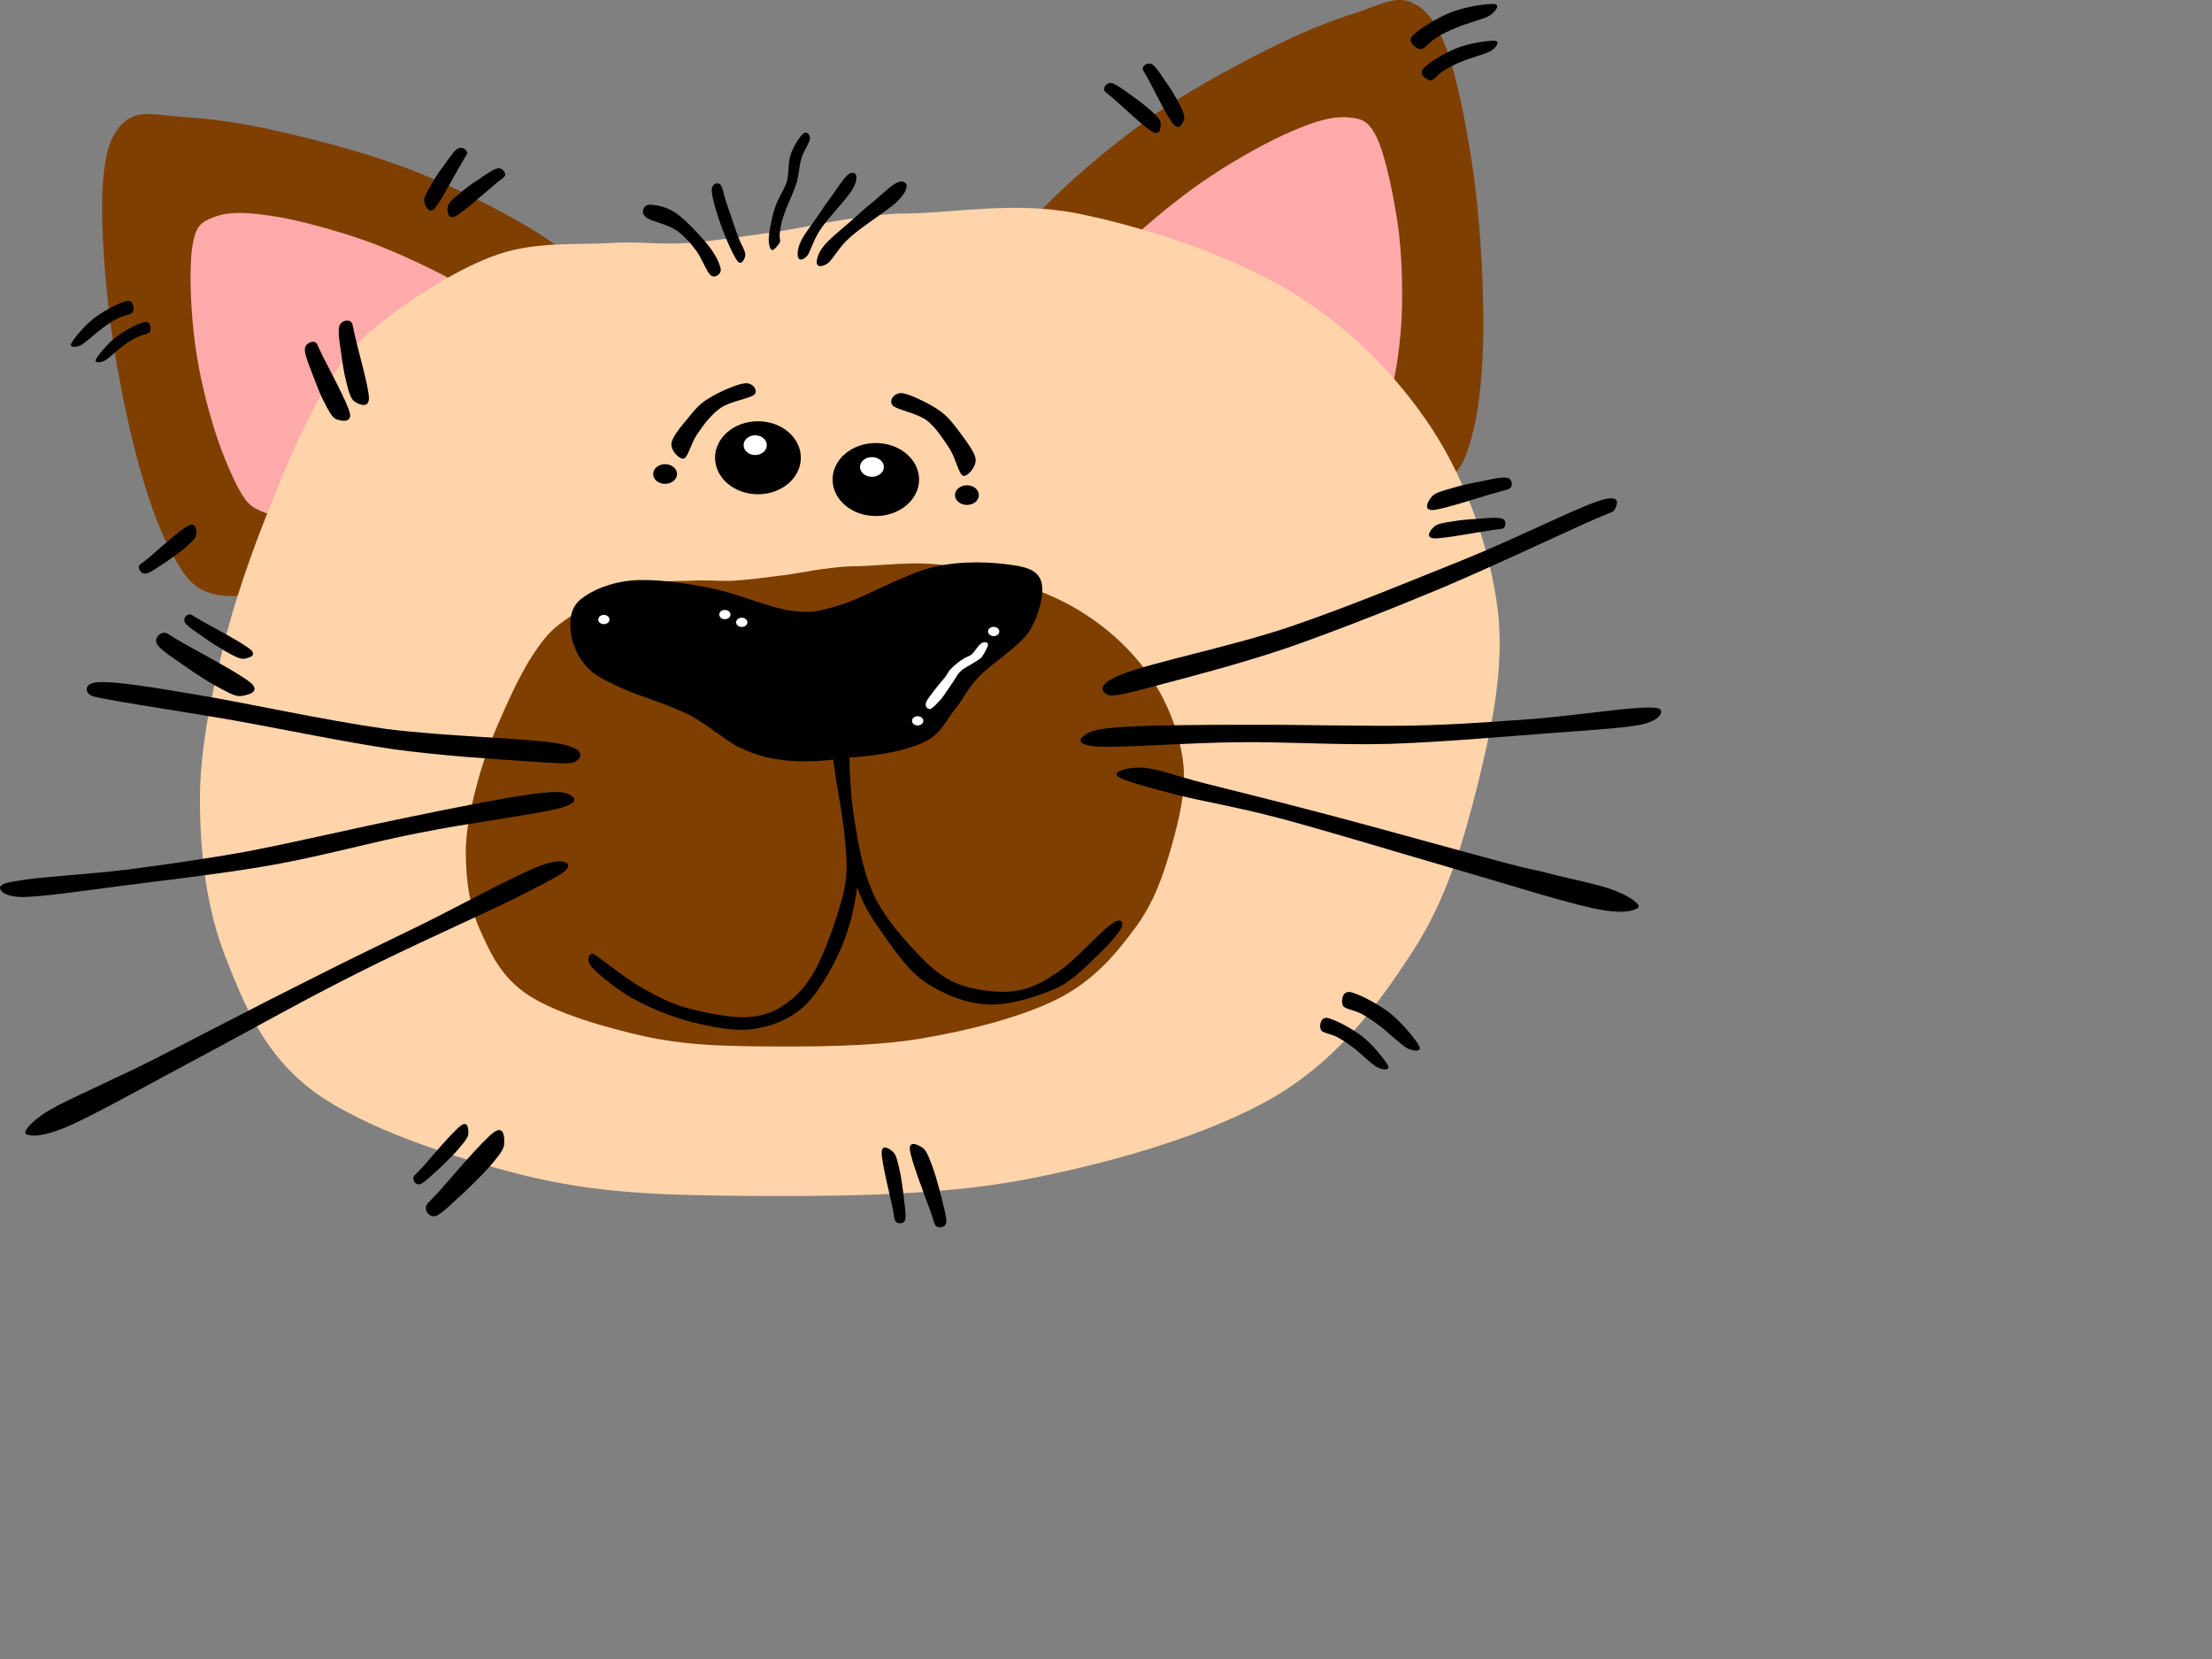 <?xml version="1.0"?><svg width="640" height="480" xmlns="http://www.w3.org/2000/svg">
 <rect width="100%" height="100%" fill="#808080" stroke="none"/>
 <g>
  <path d="m288.545,80.247c1.174,-5.255 5.179,-11.583 12.501,-19.185c7.271,-7.73 19.873,-18.547 30.817,-26.354c10.894,-7.857 24.007,-14.873 34.211,-20.052c10.154,-5.127 18.803,-8.648 26.047,-10.868c7.016,-2.373 11.761,-5.103 16.302,-3.086c4.439,1.938 7.552,6.097 10.613,14.924c3.062,8.878 5.97,24.466 7.729,37.808c1.634,13.292 2.475,29.21 2.424,41.149c-0.102,11.889 -0.994,21.915 -2.78,29.491c-1.862,7.399 -3.266,11.939 -7.96,15.001c-4.771,2.985 -11.454,4.006 -20.358,3.062l0,0c-10.357,-18.036 -24.363,-31.787 -42.705,-42.247c-18.47,-10.433 -40.359,-16.786 -66.841,-19.643l0,0z" id="path7" fill-rule="evenodd" fill="#7f3f00"/>
  <path d="m403.168,121.779c-0.612,1.148 -1.939,2.169 -4.082,3.062c-2.169,0.867 -5.128,1.607 -8.878,2.22l0,0c1.99,2.066 3.75,4.184 5.18,6.353c1.402,2.168 2.576,4.312 3.418,6.53l0,0c2.423,0.766 4.924,0.816 7.908,0.052c2.959,-0.816 5.995,-2.348 9.516,-4.694l0,0c-4.388,-4.312 -7.628,-7.475 -9.821,-9.771c-2.195,-2.273 -3.241,-3.523 -3.241,-3.752l0,0z" id="path25" fill-rule="evenodd" fill="#ffc080"/>
  <path d="m387.632,123.896c4.362,-0.638 7.653,-1.888 10.255,-3.852c2.501,-1.99 3.546,-3.036 4.898,-7.857c1.275,-5.001 2.475,-13.496 2.807,-21.354c0.229,-7.959 0.051,-17.143 -1.123,-25.69c-1.275,-8.572 -3.597,-20 -6.071,-25.23c-2.525,-5.255 -4.592,-5.638 -8.648,-5.97c-4.133,-0.332 -9.338,1.123 -15.817,3.954c-6.556,2.756 -15.843,7.935 -23.036,12.68c-7.322,4.72 -15.69,11.582 -20.078,15.485c-4.311,3.776 -3.878,4.745 -5.791,7.322c-1.99,2.576 -3.928,5.103 -5.918,7.857l0,0c8.266,2.398 15.842,5.077 23.139,7.934c7.271,2.781 13.75,5.357 20.128,9.21c6.327,3.877 13.189,9.644 17.526,13.954c4.209,4.286 6.785,8.037 7.729,11.557l0,0l0,-0z" id="path27" fill-rule="evenodd" fill="#ffaaaa"/>
  <path d="m341.048,29.734c-0.97,-1.735 -2.22,-3.98 -3.547,-5.766c-1.301,-1.862 -2.959,-4.618 -4.081,-5.306c-1.226,-0.74 -2.526,0.127 -2.729,0.918c-0.229,0.689 0.152,0.74 1.633,3.495c1.479,2.755 5.561,11.098 7.321,13.037c1.684,1.811 2.755,-0.817 3.011,-1.888c0.127,-1.122 -0.74,-2.781 -1.608,-4.49l0,0z" id="path29" fill-rule="evenodd"/>
  <path d="m332.732,31.775c-1.506,-1.327 -3.521,-2.908 -5.357,-4.159c-1.939,-1.377 -4.313,-3.214 -5.639,-3.546c-1.352,-0.332 -2.372,0.995 -2.271,1.811c0.025,0.689 0.356,0.638 2.756,2.705c2.423,2.066 9.056,8.47 11.429,9.668c2.22,0.995 2.245,-1.684 2.143,-2.831c-0.205,-1.122 -1.684,-2.373 -3.061,-3.648l0,0z" id="path31" fill-rule="evenodd"/>
  <path d="m415.668,10.855c1.658,-1.072 3.419,-1.888 5.971,-2.934c2.576,-1.174 7.551,-2.321 9.413,-3.443c1.786,-1.225 3.062,-3.139 1.275,-3.292c-1.964,-0.23 -8.521,0.791 -12.475,2.372c-4.107,1.608 -9.694,5.026 -11.251,6.915c-1.53,1.734 1.25,3.673 2.424,3.75c1.2,-0.025 2.781,-2.296 4.643,-3.368l0,0z" id="path33" fill-rule="evenodd"/>
  <path d="m417.914,20.294c1.506,-0.918 2.985,-1.684 5.23,-2.577c2.296,-0.969 6.633,-2.066 8.291,-3.01c1.607,-1.097 2.628,-2.755 1.098,-2.908c-1.786,-0.128 -7.398,0.663 -10.945,2.091c-3.622,1.403 -8.521,4.414 -9.873,6.072c-1.377,1.582 1.098,3.138 2.118,3.291c1.045,0.078 2.474,-2.091 4.081,-2.959l0,0z" id="path35" fill-rule="evenodd"/>
  <path fill="#7f3f00" d="m172.188,82.797c-2.398,-4.847 -7.934,-9.898 -16.812,-15.562c-9.005,-5.638 -23.828,-13.19 -36.303,-18.037c-12.577,-4.898 -26.965,-8.571 -38.063,-11.123c-11.123,-2.576 -20.46,-3.75 -27.91,-4.209c-7.449,-0.561 -12.705,-2.066 -16.557,0.995c-3.929,2.959 -5.893,7.755 -6.684,17.042c-0.842,9.363 0.102,25.23 1.735,38.547c1.53,13.317 4.668,28.931 7.653,40.538c2.985,11.48 6.25,21.047 9.898,27.909c3.495,6.71 5.995,10.843 11.353,12.603c5.357,1.761 12.093,1.098 20.511,-1.989l0,0c5.612,-20.001 15.792,-36.762 31.124,-51.38c15.332,-14.618 35.054,-26.098 60.055,-35.334l0,0z" id="path37" fill-rule="evenodd"/>
  <path d="m86.7,149.255c-4.414,0.459 -7.908,0.051 -10.868,-1.225c-2.934,-1.251 -4.312,-2.117 -6.684,-6.43c-2.449,-4.566 -5.74,-12.348 -7.909,-20c-2.271,-7.603 -4.26,-16.659 -5.179,-25.206c-0.97,-8.623 -1.377,-20.256 -0.255,-25.945c1.021,-5.715 3.061,-6.582 6.914,-7.909c3.852,-1.352 9.286,-1.123 16.302,0c6.99,1.046 17.22,3.852 25.46,6.658c8.138,2.756 18.036,7.476 23.215,10.128c5.051,2.602 4.898,3.673 7.424,5.689c2.5,2.015 5.051,3.979 7.653,6.173l0,0c-7.5,4.363 -14.108,8.776 -20.511,13.343c-6.403,4.49 -12.169,8.521 -17.297,13.853c-5.23,5.306 -10.51,12.577 -13.572,17.781c-3.06,5.181 -4.591,9.442 -4.693,13.09l0,0z" id="path57" fill-rule="evenodd" fill="#ffaaaa"/>
  <path d="m124.508,53.893c0.944,-1.709 2.271,-3.929 3.699,-5.689c1.352,-1.888 2.985,-4.464 4.209,-5.178c1.148,-0.689 2.475,0.127 2.705,0.969c0.178,0.688 -0.205,0.766 -1.735,3.469c-1.607,2.73 -5.893,10.919 -7.653,12.858c-1.76,1.735 -2.78,-0.893 -2.959,-1.991c-0.205,-1.146 0.764,-2.754 1.734,-4.438l0,0z" id="path59" fill-rule="evenodd"/>
  <path d="m132.773,56.164c1.454,-1.301 3.495,-2.883 5.434,-4.056c1.837,-1.25 4.414,-3.164 5.766,-3.393c1.326,-0.255 2.219,1.097 2.194,1.888c-0.153,0.74 -0.409,0.561 -2.832,2.627c-2.449,2.015 -9.388,8.266 -11.659,9.388c-2.271,0.995 -2.373,-1.812 -2.092,-2.909c0.205,-1.122 1.659,-2.27 3.189,-3.545l0,0z" id="path61" fill-rule="evenodd"/>
  <path d="m34.197,92.059c-1.505,0.688 -2.704,1.53 -4.49,2.832c-1.837,1.326 -4.822,4.133 -6.302,4.975c-1.582,0.765 -3.418,0.689 -2.755,-0.536c0.74,-1.479 4.006,-5.383 6.837,-7.475c2.781,-2.067 7.424,-4.542 9.388,-4.771c1.76,-0.332 2.016,2.347 1.556,3.214c-0.535,0.791 -2.728,0.918 -4.234,1.761l0,0z" id="path63" fill-rule="evenodd" fill="black"/>
  <path d="m39.657,97.543c-1.276,0.613 -2.449,1.301 -3.929,2.475c-1.659,1.097 -4.184,3.699 -5.511,4.362c-1.326,0.663 -3.087,0.638 -2.423,-0.459c0.638,-1.199 3.521,-4.796 5.995,-6.556c2.398,-1.786 6.556,-4.031 8.24,-4.184c1.633,-0.256 1.658,2.066 1.352,2.832c-0.535,0.688 -2.372,0.841 -3.724,1.53l0,0z" id="path65" fill-rule="evenodd"/>
  <path d="m53.561,158.49c-1.48,1.225 -3.623,2.807 -5.459,4.057c-1.939,1.199 -4.414,3.087 -5.74,3.393c-1.403,0.256 -2.271,-1.147 -2.194,-1.862c0.051,-0.791 0.408,-0.663 2.832,-2.653c2.398,-2.066 9.261,-8.342 11.633,-9.388c2.219,-1.071 2.296,1.761 2.092,2.883c-0.256,1.095 -1.736,2.218 -3.164,3.57l0,0z" id="path67" fill-rule="evenodd"/>
  <path d="m224.028,67.149c-10.23,1.403 -17.552,2.602 -25.512,3.189c-8.062,0.484 -13.24,-0.561 -22.322,0c-9.184,0.51 -21.124,-0.459 -31.889,3.189c-10.817,3.648 -23.879,11.965 -32.196,18.368c-8.266,6.276 -11.633,10.026 -17.271,19.235c-5.791,9.21 -11.608,22.425 -16.761,35.512c-5.204,13.012 -10.409,27.451 -13.827,41.941c-3.444,14.389 -6.531,29.032 -6.404,43.931c0.153,14.821 1.862,30.308 7.398,44.39c5.51,13.98 11.174,28.318 25.665,38.981c14.542,10.612 40.053,19.006 60.691,24.185c20.512,4.976 37.527,5.664 61.661,5.919c24.109,0.179 55.742,0.307 81.917,-4.439c26.072,-4.897 54.39,-13.087 73.523,-24.185c18.93,-11.25 30.053,-26.838 39.951,-41.94c9.796,-15.154 14.541,-31.2 18.751,-47.859c4.106,-16.761 7.984,-33.956 5.918,-51.304c-2.22,-17.449 -8.802,-36.328 -18.751,-51.813c-10.103,-15.511 -23.751,-29.389 -40.946,-39.977c-17.373,-10.586 -42.526,-18.801 -61.687,-22.679c-19.209,-3.801 -36.714,0.14 -52.298,0c-14.794,0.916 -25.356,3.851 -35.611,5.356l0,0z" id="path69" fill-rule="evenodd" fill="#ffd4aa"/>
  <path d="m194.256,128.386c0.153,-2.015 3.062,-5.306 4.898,-7.525c1.862,-2.271 3.24,-4.082 6.097,-5.715c2.73,-1.734 8.164,-4.107 10.384,-4.26c2.167,-0.153 3.775,2.015 2.653,3.265c-1.275,1.148 -6.99,1.939 -9.771,3.853c-2.755,1.913 -5,4.975 -6.735,7.526c-1.76,2.474 -2.653,6.556 -3.853,7.143c-1.351,0.382 -3.852,-2.297 -3.673,-4.287l0,0z" id="path73" fill-rule="evenodd"/>
  <path d="m282.294,132.954c-0.229,-2.271 -3.137,-5.843 -4.896,-8.267c-1.939,-2.525 -3.317,-4.413 -6.098,-6.25c-2.781,-1.837 -8.24,-4.516 -10.384,-4.694c-2.245,-0.127 -3.853,2.144 -2.652,3.572c1.224,1.25 6.913,2.168 9.771,4.234c2.756,2.066 4.898,5.587 6.734,8.291c1.685,2.653 2.604,7.22 3.853,7.807c1.275,0.408 3.776,-2.5 3.672,-4.693l0,0z" id="path75" fill-rule="evenodd"/>
  <path d="m188.975,137.137c0,1.581 1.53,2.857 3.444,2.857c1.914,0 3.47,-1.276 3.47,-2.857c0,-1.557 -1.556,-2.832 -3.47,-2.832c-1.914,0 -3.444,1.276 -3.444,2.832l0,0z" id="path77" fill-rule="evenodd"/>
  <path d="m276.3,143.26c0,1.556 1.557,2.831 3.47,2.831c1.913,0 3.443,-1.275 3.443,-2.831c0,-1.582 -1.53,-2.858 -3.443,-2.858c-1.913,0 -3.47,1.276 -3.47,2.858l0,0z" id="path79" fill-rule="evenodd"/>
  <path d="m240.89,138.745c0,5.842 5.587,10.562 12.5,10.562c6.914,0 12.527,-4.72 12.527,-10.562c0,-5.843 -5.613,-10.562 -12.527,-10.562c-6.913,0 -12.5,4.719 -12.5,10.562l0,0z" id="path81" fill-rule="evenodd"/>
  <path d="m248.825,135.096c0,1.582 1.53,2.857 3.443,2.857c1.913,0 3.47,-1.275 3.47,-2.857c0,-1.557 -1.557,-2.832 -3.47,-2.832c-1.913,0 -3.443,1.276 -3.443,2.832l0,0z" id="path83" fill-rule="evenodd" fill="#ffffff"/>
  <path d="m206.884,132.443c0,5.842 5.562,10.562 12.424,10.562c6.862,0 12.398,-4.72 12.398,-10.562c0,-5.842 -5.536,-10.562 -12.398,-10.562c-6.862,0 -12.424,4.72 -12.424,10.562l0,0z" id="path85" fill-rule="evenodd"/>
  <path d="m215.15,128.794c0,1.582 1.505,2.857 3.367,2.857c1.837,0 3.342,-1.275 3.342,-2.857c0,-1.581 -1.505,-2.857 -3.342,-2.857c-1.862,0 -3.367,1.276 -3.367,2.857l0,0z" id="path87" fill-rule="evenodd" fill="#ffffff"/>
  <path d="m100.247,110.708c-0.664,-2.398 -1.123,-5.384 -1.48,-8.164c-0.408,-2.755 -1.071,-6.582 -0.612,-8.138c0.459,-1.633 2.423,-1.939 3.24,-1.403c0.714,0.484 0.484,0.74 1.377,4.516c0.842,3.801 4.005,14.644 3.979,17.857c-0.153,3.011 -3.189,1.506 -4.286,0.715c-1.07,-0.817 -1.683,-3.138 -2.218,-5.383l0,0z" id="path89" fill-rule="evenodd"/>
  <path d="m93.869,116.472c-1.199,-2.143 -2.245,-5.051 -3.24,-7.627c-0.969,-2.603 -2.5,-6.149 -2.423,-7.781c0.025,-1.659 1.964,-2.449 2.857,-2.092c0.791,0.28 0.612,0.663 2.321,4.107c1.734,3.418 7.143,13.445 7.857,16.506c0.561,2.984 -2.781,2.168 -4.031,1.684c-1.25,-0.612 -2.27,-2.704 -3.341,-4.797l0,0z" id="path91" fill-rule="evenodd"/>
  <path d="m62.515,198.492c-2.755,-1.53 -6.046,-3.647 -8.878,-5.663c-2.909,-2.066 -7.016,-4.618 -8.087,-6.276c-1.148,-1.709 0.485,-3.316 1.658,-3.444c1.148,-0.179 1.123,0.281 5.434,2.756c4.311,2.5 17.144,9.185 20.103,11.888c2.78,2.577 -1.505,3.496 -3.215,3.648c-1.785,0.127 -4.387,-1.531 -7.015,-2.909l0,0z" id="path121" fill-rule="evenodd"/>
  <path d="m65.449,188.568c-1.888,-1.123 -4.286,-2.551 -6.225,-3.979c-2.092,-1.48 -4.898,-3.24 -5.664,-4.388c-0.689,-1.148 0.229,-2.373 1.173,-2.398c0.766,-0.128 0.791,0.255 3.801,1.938c2.985,1.684 12.042,6.455 14.082,8.317c1.888,1.76 -1.021,2.449 -2.245,2.551c-1.3,0.025 -3.034,-1.021 -4.922,-2.041l0,0z" id="path123" fill-rule="evenodd"/>
  <path d="m141.498,337.708c-2.041,2.296 -4.847,5.051 -7.424,7.475c-2.627,2.296 -5.995,5.868 -7.832,6.582c-1.863,0.664 -3.164,-1.198 -3.011,-2.347c0.103,-1.199 0.459,-1.097 3.827,-4.72c3.266,-3.699 12.73,-14.924 15.894,-17.144c3.087,-2.194 3.087,2.194 2.857,3.929c-0.331,1.633 -2.321,3.903 -4.311,6.225l0,0z" id="path125" fill-rule="evenodd"/>
  <path d="m132.416,332.733c-1.454,1.633 -3.418,3.521 -5.204,5.256c-1.888,1.658 -4.209,4.005 -5.485,4.592c-1.327,0.484 -2.194,-0.842 -2.118,-1.633c0,-0.816 0.408,-0.842 2.704,-3.316c2.322,-2.653 8.853,-10.435 11.123,-12.016c2.118,-1.506 2.168,1.479 2.015,2.755c-0.254,1.199 -1.657,2.653 -3.035,4.362l0,0z" id="path127" fill-rule="evenodd"/>
  <path d="m269.82,337.631c0.842,2.245 1.633,5.255 2.373,8.036c0.638,2.653 1.734,6.429 1.607,7.984c-0.281,1.531 -1.99,1.71 -2.781,1.226c-0.791,-0.613 -0.586,-0.843 -1.837,-4.516c-1.402,-3.776 -5.536,-14.567 -5.918,-17.629c-0.383,-3.01 2.704,-1.378 3.852,-0.51c0.995,0.791 1.862,3.087 2.704,5.409l0,0z" id="path129" fill-rule="evenodd"/>
  <path d="m260.253,338.421c0.484,2.066 0.842,4.822 1.174,7.297c0.229,2.449 0.816,5.715 0.484,7.144c-0.332,1.301 -2.041,1.25 -2.576,0.74c-0.639,-0.613 -0.434,-0.766 -1.071,-4.108c-0.715,-3.418 -3.24,-13.367 -3.164,-16.072c0.052,-2.653 2.5,-0.943 3.419,0c0.842,0.816 1.225,2.909 1.734,4.999l0,0z" id="path131" fill-rule="evenodd"/>
  <path d="m393.832,293.292c1.785,0.943 3.265,1.965 5.535,3.648c2.194,1.684 5.868,5.28 7.781,6.352c1.889,0.944 4.235,1.046 3.495,-0.586c-0.842,-1.812 -5.128,-6.863 -8.419,-9.542c-3.444,-2.704 -9.362,-5.766 -11.658,-6.148c-2.297,-0.331 -2.603,2.832 -1.99,3.979c0.561,0.97 3.368,1.277 5.256,2.297l0,0z" id="path133" fill-rule="evenodd"/>
  <path d="m386.841,300.027c1.582,0.868 2.883,1.71 4.872,3.215c1.99,1.505 5.052,4.643 6.813,5.562c1.658,0.816 3.698,0.943 3.061,-0.511c-0.815,-1.505 -4.388,-6.097 -7.372,-8.367c-2.959,-2.348 -8.24,-5.103 -10.23,-5.408c-1.99,-0.332 -2.347,2.551 -1.76,3.521c0.458,0.84 2.983,1.147 4.616,1.988l0,0z" id="path135" fill-rule="evenodd"/>
  <path d="m419.801,141.321c2.373,-0.74 5.333,-1.454 8.19,-1.938c2.755,-0.562 6.428,-1.48 8.062,-1.174c1.402,0.255 1.684,2.092 1.045,2.857c-0.638,0.714 -0.893,0.459 -4.592,1.581c-3.929,1.046 -14.796,4.72 -17.935,4.924c-3.061,0.103 -1.225,-2.831 -0.306,-3.878c0.843,-1.122 3.216,-1.684 5.536,-2.372l0,0z" id="path137" fill-rule="evenodd"/>
  <path d="m420.083,150.887c2.016,-0.383 4.924,-0.638 7.348,-0.765c2.449,-0.229 5.791,-0.485 7.168,-0.077c1.251,0.357 1.148,2.016 0.587,2.603c-0.638,0.562 -0.816,0.28 -4.184,0.842c-3.546,0.485 -13.445,2.424 -16.2,2.271c-2.704,-0.28 -0.739,-2.603 0.179,-3.419c0.892,-0.816 2.958,-1.174 5.102,-1.455l0,0z" id="path139" fill-rule="evenodd"/>
  <path d="m239.666,76.037c1.582,-1.353 2.985,-4.464 6.275,-7.373c3.24,-2.959 10.41,-7.5 13.241,-9.975c2.628,-2.526 3.112,-3.929 3.138,-4.898c0,-1.072 -1.174,-1.659 -2.73,-0.97c-1.606,0.688 -4.209,3.214 -6.53,5.204c-2.397,1.888 -4.72,3.98 -7.245,6.276c-2.576,2.245 -6.046,4.974 -7.653,7.092c-1.606,2.041 -2.066,4.184 -1.76,5.051c0.305,0.741 1.555,0.869 3.264,-0.407l0,0z" id="path153" fill-rule="evenodd"/>
  <path d="m233.697,73.817c0.943,-1.505 1.607,-4.286 3.648,-7.373c2.092,-3.164 7.04,-8.316 8.852,-10.944c1.734,-2.679 1.633,-3.878 1.557,-4.694c-0.256,-0.868 -1.302,-1.174 -2.449,-0.23c-1.174,0.918 -2.807,3.521 -4.312,5.638c-1.556,2.092 -3.036,4.184 -4.644,6.658c-1.633,2.373 -4.005,5.307 -4.847,7.424c-0.867,1.938 -0.867,3.903 -0.408,4.516c0.383,0.562 1.48,0.358 2.603,-0.995l0,0z" id="path155" fill-rule="evenodd"/>
  <path d="m205.685,79.71c-1.25,-1.02 -2.679,-5.153 -4.388,-7.373c-1.658,-2.194 -3.648,-4.414 -5.868,-5.868c-2.475,-1.557 -6.403,-2.347 -8.036,-3.266c-1.582,-1.071 -1.505,-1.938 -1.25,-2.602c0.153,-0.74 0.842,-1.556 2.475,-1.352c1.658,0.153 4.388,0.586 7.22,2.576c2.729,1.964 6.964,6.531 9.158,9.286c2.168,2.73 3.317,5.306 3.546,6.837c0.077,1.456 -1.658,2.605 -2.857,1.762l0,0z" id="path157" fill-rule="evenodd"/>
  <path d="m213.466,75.628c-1.225,-1.402 -3.368,-6.377 -4.644,-9.821c-1.275,-3.521 -2.857,-8.547 -2.883,-10.664c-0.102,-2.066 1.709,-2.525 2.475,-1.76c0.689,0.638 0.995,3.138 1.914,5.714c0.842,2.475 2.321,6.965 3.265,9.439c0.868,2.398 2.042,3.929 2.042,5.179c-0.052,1.148 -1.072,3.164 -2.169,1.913l0,0z" id="path159" fill-rule="evenodd"/>
  <path d="m223.289,72.338c-0.588,-0.332 -1.021,-2.015 -0.816,-4.082c0.203,-2.143 0.943,-6.021 1.912,-8.598c0.894,-2.603 2.475,-4.669 3.266,-7.092c0.664,-2.551 0.307,-5.485 1.098,-7.806c0.791,-2.322 2.704,-5.408 3.674,-6.123c0.893,-0.765 1.989,0.229 1.912,1.505c-0.102,1.199 -1.836,3.496 -2.448,5.715c-0.714,2.168 -0.663,4.592 -1.505,7.373c-0.919,2.755 -2.756,6.403 -3.547,8.877c-0.842,2.296 -1.02,4.006 -1.225,5.333c-0.178,1.25 0.281,1.964 0,2.729c-0.409,0.817 -1.837,2.424 -2.321,2.169l0,0z" id="path161" fill-rule="evenodd"/>
  <path d="m176.143,176.399c0,0.74 0.714,1.353 1.632,1.353c0.893,0 1.607,-0.612 1.607,-1.353c0,-0.741 -0.714,-1.352 -1.607,-1.352c-0.918,0 -1.632,0.612 -1.632,1.352l0,0z" id="path167" fill-rule="evenodd" fill="#ffffff"/>
  <path d="m197.929,172.624c-1.53,-0.307 -3.01,-0.408 -4.438,-0.408c-1.505,-0.051 -3.01,-0.051 -4.618,0.102c-1.709,0.153 -3.98,0.357 -5.332,0.715c-1.454,0.306 -2.5,0.638 -2.934,1.097c-0.459,0.357 0,1.199 0.408,1.429c0.332,0.179 0.51,0.179 1.811,0c1.301,-0.229 4.005,-0.995 6.046,-1.123c1.964,-0.203 3.877,-0.102 5.74,0.103c1.709,0.179 3.189,0.587 4.821,1.021c1.531,0.383 3.699,1.275 4.72,1.302c0.995,-0.052 1.632,-0.944 1.429,-1.404c-0.281,-0.561 -1.556,-1.173 -2.832,-1.632c-1.274,-0.539 -3.341,-0.973 -4.821,-1.202l0,0z" id="path177" fill-rule="evenodd" fill="#ffffff"/>
  <title>Layer 1</title>
  <path id="svg_1" d="m226.589,166.448c-5.652,0.686 -9.698,1.272 -14.096,1.559c-4.455,0.237 -7.316,-0.274 -12.334,0c-5.074,0.249 -11.672,-0.224 -17.62,1.559c-5.977,1.783 -13.194,5.849 -17.789,8.979c-4.567,3.068 -6.428,4.901 -9.543,9.403c-3.2,4.502 -6.414,10.962 -9.261,17.359c-2.875,6.361 -5.751,13.419 -7.64,20.502c-1.903,7.034 -3.609,14.192 -3.538,21.475c0.085,7.245 1.029,14.815 4.088,21.699c3.044,6.834 6.174,13.843 14.181,19.055c8.035,5.187 22.131,9.291 33.534,11.822c11.334,2.432 20.735,2.769 34.07,2.893c13.321,0.088 30.8,0.15 45.262,-2.17c14.406,-2.394 30.053,-6.397 40.624,-11.822c10.46,-5.499 16.605,-13.119 22.074,-20.501c5.413,-7.408 8.034,-15.251 10.361,-23.395c2.269,-8.193 4.411,-16.599 3.27,-25.079c-1.227,-8.53 -4.863,-17.758 -10.361,-25.328c-5.582,-7.582 -13.123,-14.366 -22.624,-19.542c-9.599,-5.175 -23.497,-9.19 -34.084,-11.086c-10.614,-1.858 -20.286,0.068 -28.897,0c-8.174,0.448 -14.01,1.882 -19.676,2.618l0,0z" fill-rule="evenodd" fill="#7f3f00"/>
  <g id="svg_2">
   <path d="m161.27,215.075c-9.363,-1.582 -32.272,-1.939 -49.824,-4.209c-17.603,-2.476 -40.818,-7.604 -54.595,-9.874c-13.75,-2.347 -22.067,-3.597 -27.297,-3.647c-5.179,-0.051 -4.847,2.347 -3.929,3.367c0.842,0.893 2.041,0.995 9.005,2.271c6.99,1.225 19.031,3.035 32.374,5.332c13.266,2.348 32.578,6.378 46.711,8.444c14.057,1.913 28.241,2.78 37.145,3.393c8.776,0.536 13.674,1.123 15.485,0.281c1.711,-0.92 4.058,-3.752 -5.075,-5.358l0,0z" id="path141" fill-rule="evenodd"/>
   <path d="m36.314,251.658c10.741,-1.378 21.94,-2.934 35.461,-5.357c13.496,-2.603 31.456,-6.812 45.028,-9.566c13.521,-2.832 27.374,-5.536 35.461,-6.735c7.883,-1.174 10.536,-0.969 12.092,-0.28c1.454,0.662 4.388,2.296 -2.806,4.209c-7.424,1.862 -26.251,4.209 -40.231,7.041c-13.955,2.705 -27.858,6.684 -42.502,9.287c-14.694,2.627 -32.629,4.565 -44.747,6.198c-12.143,1.582 -21.48,2.935 -27.297,3.087c-5.613,0 -6.914,-1.989 -6.761,-2.806c0.204,-0.894 1.557,-1.454 7.603,-2.271c6.224,-0.868 17.806,-1.507 28.699,-2.807l0,0z" id="path143" fill-rule="evenodd"/>
   <path d="m43.917,306.813c9.95,-5.051 32.297,-16.735 45.589,-23.343c13.189,-6.684 21.965,-10.816 33.216,-16.327c11.174,-5.562 26.43,-13.954 33.471,-16.607c6.862,-2.603 9.133,-0.843 7.883,0.842c-1.301,1.556 -5.434,3.647 -15.46,8.725c-10.281,5.051 -30.18,13.853 -45.027,21.379c-14.924,7.448 -29.44,15.639 -43.344,23.088c-13.955,7.372 -30.537,16.735 -39.415,20.816c-8.725,3.878 -11.888,3.343 -13.215,2.807c-1.25,-0.663 1.556,-3.673 5.357,-6.174c3.954,-2.576 12.144,-6.174 17.45,-8.726c5.179,-2.551 3.545,-1.53 13.495,-6.48l0,0z" id="path145" fill-rule="evenodd"/>
   <path d="m324.925,194.971c8.801,-3.419 31.302,-7.908 48.114,-13.571c16.812,-5.689 36.584,-13.93 51.737,-20.002c15.026,-6.147 30.664,-14.133 37.858,-16.48c7.042,-2.321 5.103,1.429 4.516,2.577c-0.766,0.97 0.102,0.103 -8.419,3.903c-8.699,3.903 -27.884,12.96 -42.502,19.107c-14.694,6.123 -30.767,12.424 -44.287,17.118c-13.521,4.541 -27.272,8.088 -35.844,10.358c-8.547,2.271 -13.266,3.597 -15.129,3.188c-1.86,-0.586 -4.768,-2.88 3.956,-6.198l0,0z" id="path147" fill-rule="evenodd"/>
   <path d="m444.012,207.982c-10.919,0.766 -22.067,1.684 -35.793,1.965c-13.801,0.204 -32.271,-0.307 -46.047,-0.255c-13.828,0 -28.013,0.102 -36.073,0.587c-8.037,0.407 -10.563,1.198 -11.914,2.168c-1.455,1.021 -3.827,3.062 3.597,3.571c7.475,0.332 26.634,-1.174 40.844,-1.275c14.133,-0.152 28.599,0.893 43.497,0.484c14.898,-0.51 32.782,-2.066 45.078,-3.01c12.118,-0.919 21.66,-1.454 27.349,-2.5c5.562,-1.174 6.302,-3.343 6.046,-4.133c-0.306,-0.843 -1.888,-1.097 -7.908,-0.664c-6.2,0.435 -17.858,2.144 -28.676,3.062l0,0z" id="path149" fill-rule="evenodd"/>
   <path d="m434.012,249.259c-10.843,-2.883 -35.13,-9.693 -49.441,-13.444c-14.414,-3.826 -26.787,-6.837 -35.844,-9.133c-8.979,-2.297 -13.648,-4.234 -17.858,-4.541c-4.312,-0.357 -9.082,1.046 -7.525,2.449c1.582,1.301 9.031,3.239 16.939,5.332c7.935,2.015 17.093,3.418 30.129,6.862c13.011,3.47 31.94,9.235 47.145,13.648c15.104,4.337 33.293,10.128 42.86,12.245c9.439,2.066 12.245,0.766 13.521,0.025c1.071,-0.893 -2.245,-3.265 -6.506,-4.948c-4.312,-1.786 -13.291,-3.47 -18.878,-4.949c-5.588,-1.505 -3.904,-0.687 -14.542,-3.546l0,0z" id="path151" fill-rule="evenodd"/>
   <path d="m241.069,219.794c-5.536,0.612 -10.459,0.662 -15.052,0.051c-4.617,-0.638 -7.704,-1.505 -12.22,-3.674c-4.592,-2.297 -9.184,-6.735 -14.848,-9.567c-5.791,-2.831 -14.209,-5.306 -19.159,-7.525c-4.95,-2.347 -7.756,-3.598 -10.179,-6.301c-2.5,-2.832 -4.184,-6.71 -4.464,-9.976c-0.383,-3.291 -0.128,-6.913 2.832,-9.388c3.062,-2.526 8.648,-4.976 15.077,-5.485c6.327,-0.484 14.873,0.688 22.604,2.245c7.653,1.53 16.633,5.536 23.011,6.505c6.251,0.74 7.424,0.46 14.439,-1.632c7.016,-2.144 18.7,-9.058 27.093,-10.996c8.292,-1.989 17.094,-1.377 22.374,-0.612c5.204,0.689 7.832,1.862 8.776,5.103c0.791,3.291 -0.664,9.618 -3.674,14.261c-3.113,4.541 -10.919,9.235 -14.466,13.011c-3.546,3.725 -4.107,5.894 -6.71,9.159c-2.678,3.138 -4.055,7.347 -9.158,9.771c-5.178,2.347 -12.27,3.826 -21.582,4.438l0,0c0.127,7.629 0.74,14.721 2.041,21.583c1.199,6.862 2.5,13.113 5.484,19.134c2.984,5.943 8.139,11.761 12.221,16.072c3.928,4.107 7.143,6.938 11.812,8.776c4.771,1.76 11.251,2.627 16.276,2.015c4.898,-0.714 8.291,-2.679 13.036,-5.894c4.669,-3.265 11.786,-11.352 14.873,-13.444c2.96,-2.117 3.546,-0.662 3.036,0.817c-0.613,1.428 -3.139,4.464 -6.301,7.525c-3.24,2.959 -7.221,7.603 -12.629,10.179c-5.562,2.424 -13.496,5.001 -19.95,4.694c-6.454,-0.383 -13.112,-3.112 -18.317,-6.71c-5.281,-3.75 -9.592,-10.484 -12.832,-15.077c-3.291,-4.592 -5.357,-8.571 -6.506,-12.22l0,0c-0.841,6.761 -2.449,12.807 -5.102,18.726c-2.729,5.816 -6.352,12.296 -10.587,16.098c-4.235,3.647 -9.312,5.612 -14.644,6.301c-5.434,0.715 -11.863,-0.688 -17.526,-2.041c-5.689,-1.505 -11.735,-3.902 -16.48,-6.505c-4.923,-2.679 -10.077,-6.913 -12.22,-9.158c-2.066,-2.322 -1.021,-3.878 -0.204,-4.082c0.74,-0.179 2.271,1.403 4.694,3.062c2.295,1.606 5.612,4.362 9.362,6.505c3.648,2.041 7.73,4.439 12.832,5.919c5.128,1.429 12.705,3.036 17.705,2.857c4.872,-0.229 8.317,-1.557 11.812,-4.082c3.47,-2.577 6.098,-5.46 8.955,-10.995c2.78,-5.689 6.402,-15.843 7.729,-22.195c1.198,-6.327 0.408,-10.434 0,-15.46c-0.485,-5.076 -1.658,-11.275 -2.245,-14.873c-0.585,-3.65 -0.891,-5.919 -1.019,-6.915l0,0z" id="path163" fill-rule="evenodd"/>
   <path d="m173.082,179.256c0,0.74 0.714,1.326 1.633,1.326c0.893,0 1.632,-0.586 1.632,-1.326c0,-0.74 -0.74,-1.353 -1.632,-1.353c-0.919,0.001 -1.633,0.613 -1.633,1.353l0,0z" id="path165" fill-rule="evenodd" fill="#ffffff"/>
   <path d="m208.108,177.828c0,0.74 0.714,1.327 1.607,1.327c0.918,0 1.633,-0.587 1.633,-1.327c0,-0.74 -0.714,-1.352 -1.633,-1.352c-0.892,0 -1.607,0.611 -1.607,1.352l0,0z" id="path169" fill-rule="evenodd" fill="#ffffff"/>
   <path d="m212.981,180.073c0,0.74 0.74,1.327 1.632,1.327c0.893,0 1.633,-0.587 1.633,-1.327c0,-0.739 -0.74,-1.353 -1.633,-1.353c-0.892,0 -1.632,0.613 -1.632,1.353l0,0z" id="path171" fill-rule="evenodd" fill="#ffffff"/>
   <path d="m285.867,182.701c0,0.739 0.74,1.352 1.633,1.352c0.893,0 1.633,-0.612 1.633,-1.352c0,-0.74 -0.74,-1.327 -1.633,-1.327c-0.893,0 -1.633,0.586 -1.633,1.327l0,0z" id="path173" fill-rule="evenodd" fill="#ffffff"/>
   <path d="m263.876,208.569c0,0.74 0.74,1.327 1.633,1.327c0.893,0 1.633,-0.587 1.633,-1.327c0,-0.739 -0.74,-1.352 -1.633,-1.352c-0.893,0 -1.633,0.613 -1.633,1.352l0,0z" id="path175" fill-rule="evenodd" fill="#ffffff"/>
   <path d="m273.494,195.864c0.894,-1.224 0.867,-1.658 1.709,-2.397c0.816,-0.893 2.118,-1.964 3.215,-2.628c0.943,-0.714 1.761,-0.791 2.729,-1.505c0.894,-0.867 1.965,-2.729 2.808,-3.215c0.815,-0.484 1.785,-0.383 1.912,0.307c0.025,0.714 -1.071,2.602 -1.811,3.699c-0.893,0.918 -2.093,1.428 -3.113,2.117c-1.071,0.663 -2.219,1.173 -3.035,2.016c-0.842,0.816 -1.123,1.403 -2.016,2.831c-0.995,1.378 -2.5,3.776 -3.623,5.23c-1.25,1.275 -2.321,2.576 -3.112,2.806c-0.766,0.128 -1.429,-0.637 -1.302,-1.402c-0.024,-0.74 0.639,-1.557 1.608,-2.832c0.945,-1.379 3.011,-3.776 4.031,-5.027l0,0z" id="path179" fill-rule="evenodd" fill="#ffffff"/>
  </g>
 </g>
</svg>